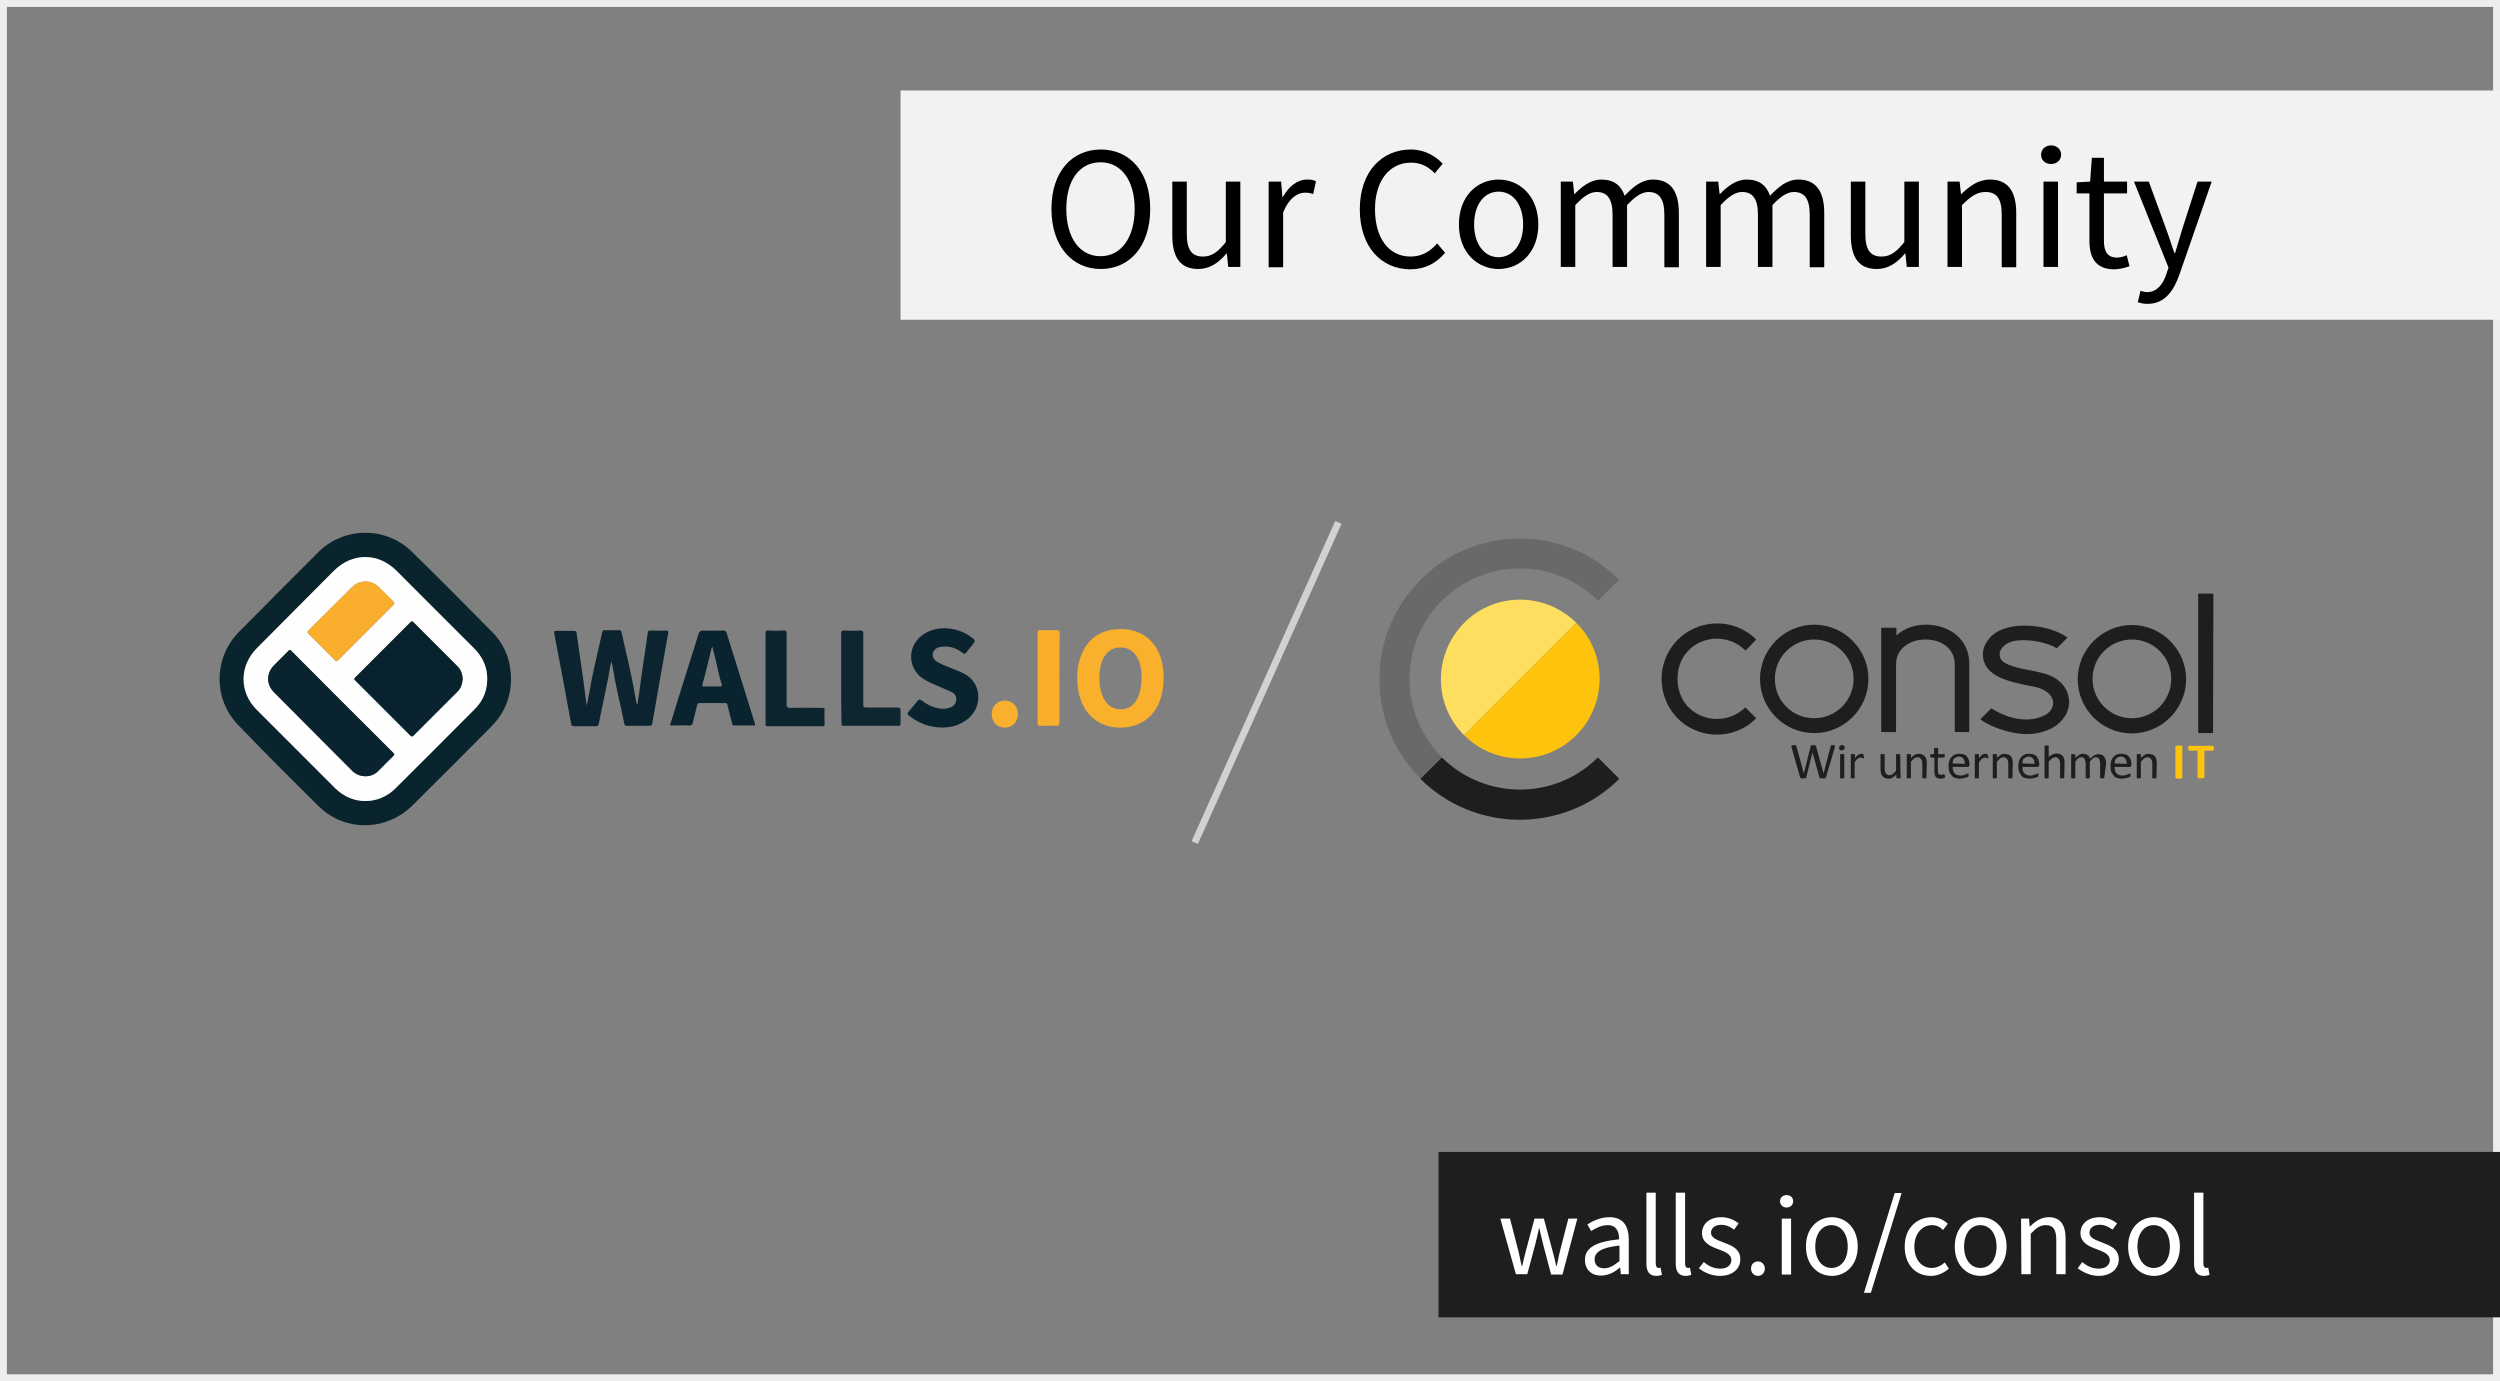 <?xml version="1.0" encoding="utf-8"?>
<!-- Generator: Adobe Illustrator 25.2.0, SVG Export Plug-In . SVG Version: 6.00 Build 0)  -->
<svg version="1.1" id="Ebene_1" xmlns="http://www.w3.org/2000/svg" xmlns:xlink="http://www.w3.org/1999/xlink" x="0px" y="0px"
	 width="724px" height="400px" viewBox="0 0 724 400" style="enable-background:new 0 0 724 400;" xml:space="preserve">
<rect x="0" y="0" width="724" height="400" fill="#808080" stroke="none"/>
<style type="text/css">
	.st0{fill:#EDEDED;}
	.st1{fill:#F2F2F2;}
	.st2{fill:#1E1E1D;}
	.st3{fill:#FFFFFF;}
	.st4{fill:#0A242E;}
	.st5{fill:#0B242F;}
	.st6{fill:#F9B02D;}
	.st7{fill:#0A242F;}
	.st8{fill:#0D2630;}
	.st9{fill:#0C252F;}
	.st10{fill:#F9AF2C;}
	.st11{fill:#F9B02E;}
	.st12{fill:#FEFEFE;}
	.st13{fill:#08232D;}
	.st14{fill:#09242E;}
	.st15{fill:#F9AF2D;}
	.st16{fill:#1E1E1E;}
	.st17{fill:#FEC30D;}
	.st18{fill:#FEDE5F;}
	.st19{fill:#696969;}
	.st20{fill:none;stroke:#D1D1D1;stroke-width:2;stroke-miterlimit:10;}
</style>
<g>
	<path class="st0" d="M722,2v396H2V2H722 M724,0H0v400h724V0L724,0z"/>
</g>
<rect x="260.8" y="26.2" class="st1" width="463.2" height="66.4"/>
<rect x="416.6" y="333.6" class="st2" width="307.4" height="47.9"/>
<g>
	<path class="st3" d="M434.5,352.9h2.8l2.4,9.3c0.4,1.5,0.6,3,1,4.5h0.1c0.4-1.5,0.7-3,1.1-4.5l2.5-9.3h2.7l2.5,9.3
		c0.4,1.5,0.8,3,1.1,4.5h0.1c0.4-1.5,0.6-3,1-4.5l2.4-9.3h2.6l-4.3,16.2h-3.3l-2.3-8.7c-0.4-1.5-0.7-3-1.1-4.7h-0.1
		c-0.4,1.6-0.7,3.2-1.1,4.7l-2.3,8.6H439L434.5,352.9z"/>
	<path class="st3" d="M459,364.9c0-3.5,3-5.3,9.9-6c0-2.1-0.7-4.1-3.3-4.1c-1.9,0-3.5,0.9-4.8,1.7l-1.1-1.9c1.5-1,3.8-2.1,6.4-2.1
		c4,0,5.6,2.6,5.6,6.6v9.9h-2.3l-0.2-1.9h-0.1c-1.5,1.3-3.3,2.3-5.4,2.3C461.1,369.5,459,367.8,459,364.9z M469,365.2v-4.5
		c-5.4,0.6-7.2,2-7.2,4c0,1.8,1.2,2.6,2.8,2.6C466.1,367.3,467.4,366.5,469,365.2z"/>
	<path class="st3" d="M476.8,365.9v-20.5h2.7V366c0,0.8,0.4,1.2,0.8,1.2c0.2,0,0.3,0,0.6-0.1l0.4,2.1c-0.4,0.1-0.9,0.3-1.6,0.3
		C477.6,369.5,476.8,368.2,476.8,365.9z"/>
	<path class="st3" d="M485.3,365.9v-20.5h2.7V366c0,0.8,0.4,1.2,0.8,1.2c0.2,0,0.3,0,0.6-0.1l0.4,2.1c-0.4,0.1-0.9,0.3-1.6,0.3
		C486.1,369.5,485.3,368.2,485.3,365.9z"/>
	<path class="st3" d="M492,367.3l1.4-1.8c1.4,1.1,2.8,1.9,4.8,1.9c2.1,0,3.2-1.1,3.2-2.5c0-1.7-1.9-2.4-3.7-3.1
		c-2.3-0.8-4.8-1.9-4.8-4.7c0-2.6,2.1-4.6,5.6-4.6c2,0,3.8,0.8,5,1.8l-1.3,1.8c-1.1-0.8-2.3-1.4-3.7-1.4c-2,0-3,1.1-3,2.3
		c0,1.5,1.8,2.1,3.6,2.8c2.3,0.9,4.9,1.8,4.9,4.9c0,2.6-2.1,4.8-5.9,4.8C495.7,369.5,493.5,368.5,492,367.3z"/>
	<path class="st3" d="M507.1,367.4c0-1.3,0.9-2.1,2-2.1s2,0.9,2,2.1s-0.9,2.1-2,2.1S507.1,368.6,507.1,367.4z"/>
	<path class="st3" d="M515.5,347.9c0-1.1,0.8-1.8,1.9-1.8s1.9,0.7,1.9,1.8c0,1-0.8,1.8-1.9,1.8S515.5,348.9,515.5,347.9z M516,352.9
		h2.7v16.2H516V352.9z"/>
	<path class="st3" d="M523,361c0-5.4,3.5-8.5,7.5-8.5s7.5,3.1,7.5,8.5s-3.5,8.5-7.5,8.5S523,366.4,523,361z M535.1,361
		c0-3.7-1.9-6.2-4.7-6.2s-4.7,2.5-4.7,6.2s1.9,6.2,4.7,6.2C533.2,367.2,535.1,364.8,535.1,361z"/>
	<path class="st3" d="M548.7,345.5h2l-8.9,28.9h-2L548.7,345.5z"/>
	<path class="st3" d="M551.6,361c0-5.4,3.6-8.5,7.8-8.5c2.1,0,3.6,0.9,4.7,1.9l-1.4,1.8c-0.9-0.9-1.9-1.4-3.2-1.4
		c-2.9,0-5.1,2.5-5.1,6.2s2,6.2,5,6.2c1.5,0,2.8-0.7,3.8-1.6l1.2,1.8c-1.5,1.3-3.3,2.1-5.2,2.1C554.9,369.5,551.6,366.4,551.6,361z"
		/>
	<path class="st3" d="M566.1,361c0-5.4,3.5-8.5,7.5-8.5s7.5,3.1,7.5,8.5s-3.5,8.5-7.5,8.5S566.1,366.4,566.1,361z M578.2,361
		c0-3.7-1.9-6.2-4.7-6.2s-4.7,2.5-4.7,6.2s1.9,6.2,4.7,6.2S578.2,364.8,578.2,361z"/>
	<path class="st3" d="M585.3,352.9h2.3l0.2,2.3h0.1c1.5-1.5,3.2-2.7,5.4-2.7c3.4,0,4.9,2.2,4.9,6.3V369h-2.7v-9.9c0-3-0.9-4.3-3-4.3
		c-1.7,0-2.8,0.8-4.4,2.5V369h-2.7L585.3,352.9L585.3,352.9z"/>
	<path class="st3" d="M601.7,367.3l1.3-1.8c1.4,1.1,2.8,1.9,4.8,1.9c2.1,0,3.2-1.1,3.2-2.5c0-1.7-1.9-2.4-3.7-3.1
		c-2.3-0.8-4.8-1.9-4.8-4.7c0-2.6,2.1-4.6,5.6-4.6c2,0,3.8,0.8,5,1.8l-1.3,1.8c-1.1-0.8-2.3-1.4-3.7-1.4c-2,0-3,1.1-3,2.3
		c0,1.5,1.8,2.1,3.6,2.8c2.3,0.9,4.9,1.8,4.9,4.9c0,2.6-2.1,4.8-5.9,4.8C605.5,369.5,603.3,368.5,601.7,367.3z"/>
	<path class="st3" d="M616.3,361c0-5.4,3.5-8.5,7.5-8.5s7.5,3.1,7.5,8.5s-3.5,8.5-7.5,8.5S616.3,366.4,616.3,361z M628.4,361
		c0-3.7-1.9-6.2-4.7-6.2s-4.7,2.5-4.7,6.2s1.9,6.2,4.7,6.2S628.4,364.8,628.4,361z"/>
	<path class="st3" d="M635.4,365.9v-20.5h2.7V366c0,0.8,0.4,1.2,0.8,1.2c0.2,0,0.3,0,0.6-0.1l0.4,2.1c-0.4,0.1-0.9,0.3-1.6,0.3
		C636.2,369.5,635.4,368.2,635.4,365.9z"/>
</g>
<g id="nKedMS.tif">
	<g>
		<path class="st4" d="M148,196.9c-0.1,5.2-2,9.8-5.8,13.6c-7.5,7.6-15.1,15.1-22.7,22.7c-7.5,7.5-19.5,7.8-27.1,0.4
			C84.5,225.8,76.7,218,69,210c-7.3-7.5-7.2-19.5,0.2-27c7.7-7.8,15.4-15.5,23.1-23.2c7.4-7.3,19.5-7.4,27,0
			c7.9,7.7,15.7,15.6,23.4,23.4C146.3,186.9,148,191.5,148,196.9z M141.1,196.6c0-3.4-1.3-6.4-3.9-9c-7.4-7.4-14.8-14.9-22.3-22.3
			c-5.3-5.3-12.8-5.3-18.1,0c-7.4,7.4-14.9,14.9-22.3,22.4c-5.1,5.1-5.2,12.7-0.1,17.8c7.6,7.6,15.2,15.2,22.8,22.8
			c4.9,4.9,12.5,4.9,17.4,0c7.7-7.7,15.4-15.4,23.1-23.1C139.9,202.8,141,199.9,141.1,196.6z"/>
		<path class="st5" d="M170,204.1c0.2-1.1,0.4-2.1,0.6-3.2c1-6,2.5-11.9,3.8-17.8c0.1-0.4,0.2-0.6,0.7-0.6c1.4,0,2.8,0,4.2,0
			c0.5,0,0.6,0.2,0.7,0.6c1.5,6.6,3.1,13.2,4.2,19.9c0.1,0.4,0.1,0.7,0.4,1.1c0.1-1.1,0.3-2.2,0.5-3.3c0.7-5.9,1.7-11.7,2.5-17.6
			c0.1-0.5,0.2-0.6,0.7-0.6c1.5,0,3,0.1,4.5,0c0.7,0,0.8,0.2,0.7,0.8c-0.9,5.1-1.8,10.1-2.7,15.2c-0.6,3.6-1.3,7.3-1.9,10.9
			c-0.1,0.6-0.3,0.7-0.8,0.7c-2.1,0-4.3,0-6.5,0c-0.5,0-0.7-0.1-0.8-0.6c-1-5.2-2.4-10.3-3.2-15.5c-0.1-0.9-0.3-1.7-0.6-2.6
			c-0.3,1.6-0.6,3.3-0.9,5c-0.9,4.4-1.8,8.7-2.7,13.1c-0.1,0.5-0.3,0.7-0.8,0.7c-2.1,0-4.2,0-6.4,0c-0.5,0-0.7-0.2-0.8-0.7
			c-1.6-8.7-3.2-17.5-4.9-26.2c-0.1-0.5,0-0.7,0.6-0.7c1.7,0,3.4,0,5.1,0c0.6,0,0.7,0.2,0.8,0.7c0.8,6,1.8,12,2.5,18
			c0.1,1,0.3,1.9,0.4,2.9C169.9,204.1,170,204.1,170,204.1z"/>
		<path class="st6" d="M337,195.9c0,3.3-0.5,6.1-1.9,8.8c-2.5,4.5-7,6.3-11.7,6c-6.5-0.5-10.4-5.2-11.2-11.3
			c-0.5-3.5-0.3-7,1.2-10.3c2-4.4,5.5-6.6,10.2-6.9c3.7-0.2,7,0.7,9.7,3.4c2.1,2.2,3.1,4.9,3.5,7.8C337,194.3,337,195.3,337,195.9z
			 M330.6,196.2c0-1.9-0.2-3.7-1.1-5.5c-1-2-2.6-3.2-5-3.2s-3.9,1.2-5,3.2c-0.8,1.6-1.1,3.3-1.1,5.1c-0.1,2.3,0.2,4.5,1.3,6.6
			c1,1.9,2.6,3,4.9,3s3.8-1.2,4.8-3.1C330.3,200.4,330.6,198.4,330.6,196.2z"/>
		<path class="st7" d="M218.7,210.1c-2.1,0-4.1,0-6.1,0c-0.5,0-0.5-0.3-0.6-0.6c-0.4-1.7-0.9-3.5-1.3-5.2c-0.1-0.5-0.3-0.8-0.9-0.7
			c-2.4,0-4.7,0-7.1,0c-0.5,0-0.7,0.1-0.8,0.6c-0.4,1.8-0.9,3.5-1.3,5.2c-0.1,0.5-0.3,0.7-0.9,0.7c-1.9-0.1-3.7,0-5.7,0
			c0.8-2.4,1.5-4.8,2.2-7.1c2-6.5,4.1-12.9,6.1-19.4c0.2-0.8,0.6-1,1.4-1c1.9,0.1,3.8,0,5.8,0c0.5,0,0.7,0.1,0.9,0.6
			c2.8,8.9,5.5,17.7,8.3,26.6C218.6,209.9,218.6,210,218.7,210.1z M206.3,187.3c-0.1,0.2-0.2,0.2-0.2,0.3c-0.9,3.6-1.7,7.2-2.7,10.7
			c-0.1,0.5,0.1,0.5,0.4,0.5c1.6,0,3.1,0,4.7,0c0.6,0,0.6-0.2,0.5-0.6c-0.4-1.2-0.7-2.5-1-3.8C207.5,192,206.9,189.7,206.3,187.3z"
			/>
		<path class="st7" d="M272.7,210.7c-3.5-0.1-6.7-1.2-9.5-3.5c-0.5-0.4-0.5-0.6-0.1-1.1c0.9-1,1.8-2.1,2.7-3.2
			c0.3-0.4,0.5-0.4,1-0.1c1.6,1.2,3.4,2.1,5.4,2.4c0.9,0.1,1.8,0.1,2.7-0.2c1-0.3,1.8-0.9,2-2.1c0.2-1.2-0.4-2.1-1.4-2.5
			c-1.9-0.9-3.8-1.7-5.6-2.5c-1-0.4-1.9-0.9-2.8-1.5c-4.3-3.1-4.3-9.2-0.1-12.4c3.8-2.9,9.9-2.7,14.1,0.4c1.5,1.1,1.5,1.1,0.4,2.5
			c-0.6,0.7-1.2,1.4-1.7,2.1c-0.3,0.4-0.5,0.5-1,0.1c-1.8-1.4-3.8-2.1-6.1-1.8c-0.9,0.1-1.8,0.4-2.3,1.3c-0.7,1.1-0.2,2.4,1.2,3.2
			c1.9,1,4,1.7,5.9,2.5c0.4,0.2,0.9,0.4,1.3,0.6c6.1,2.8,5.7,10.7,0.8,13.8C277.4,210.2,275.2,210.7,272.7,210.7z"/>
		<path class="st8" d="M243.6,196.4c0-4.3,0-8.6,0-12.9c0-0.6,0.1-0.9,0.9-0.9c1.5,0.1,3.1,0.1,4.6,0c0.7,0,0.9,0.2,0.9,0.9
			c0,6.8,0,13.7,0,20.5c0,0.8,0.2,0.9,1,0.9c3,0,6,0,9,0c0.6,0,0.8,0.2,0.8,0.8c0,1.3,0,2.6,0,3.8c0,0.4,0,0.7-0.6,0.7
			c-5.3,0-10.6,0-15.9,0c-0.7,0-0.6-0.4-0.6-0.8C243.6,205.1,243.6,200.7,243.6,196.4z"/>
		<path class="st9" d="M221.7,196.4c0-4.3,0-8.7,0-13c0-0.7,0.2-0.8,0.8-0.8c1.5,0.1,3,0.1,4.4,0c0.7,0,0.9,0.1,0.9,0.9
			c0,6.8,0,13.6,0,20.4c0,0.9,0.2,1.1,1.1,1.1c3.1-0.1,6.1,0,9.2,0c0.5,0,0.8,0.1,0.7,0.7c-0.1,1.3,0,2.7,0,4c0,0.4-0.1,0.6-0.5,0.6
			c-5.3,0-10.6,0-16,0c-0.7,0-0.6-0.4-0.6-0.8C221.7,205.1,221.7,200.7,221.7,196.4z"/>
		<path class="st10" d="M306.8,196.4c0,4.3,0,8.6,0,12.9c0,0.7-0.2,0.9-0.9,0.9c-1.6-0.1-3.1,0-4.7,0c-0.5,0-0.7-0.1-0.7-0.7
			c0-8.8,0-17.5,0-26.3c0-0.6,0.2-0.7,0.7-0.7c1.6,0,3.3,0,4.9,0c0.6,0,0.8,0.2,0.8,0.8C306.8,187.7,306.8,192,306.8,196.4z"/>
		<path class="st11" d="M287.2,206.8c0-2.3,1.6-3.9,3.8-3.9c2.2,0,3.8,1.6,3.8,3.9c0,2.2-1.6,3.9-3.7,3.9
			C288.8,210.8,287.2,209.1,287.2,206.8z"/>
		<path class="st12" d="M141.1,196.6c0,3.3-1.1,6.2-3.5,8.6c-7.7,7.7-15.3,15.4-23.1,23.1c-4.9,4.9-12.5,4.9-17.4,0
			c-7.6-7.6-15.2-15.2-22.8-22.8c-5.1-5.1-5-12.7,0.1-17.8c7.4-7.5,14.9-14.9,22.3-22.4c5.3-5.3,12.8-5.3,18.1,0
			c7.4,7.4,14.8,14.9,22.3,22.3C139.8,190.2,141.1,193.2,141.1,196.6z M134,196.6c-0.1-1.4-0.5-2.7-1.6-3.8
			c-4.2-4.2-8.4-8.4-12.6-12.6c-0.4-0.4-0.6-0.4-1,0c-5.3,5.3-10.6,10.6-15.9,15.9c-0.4,0.4-0.4,0.6,0,0.9
			c5.3,5.3,10.6,10.6,15.9,15.9c0.4,0.4,0.6,0.4,1,0c4.2-4.3,8.5-8.5,12.7-12.7C133.5,199.3,133.9,198,134,196.6z M105.9,224.8
			c1.4,0,2.7-0.5,3.7-1.5c1.4-1.4,2.9-2.9,4.3-4.3c0.4-0.4,0.4-0.6,0-0.9c-9.8-9.8-19.7-19.7-29.5-29.5c-0.4-0.4-0.6-0.3-0.9,0
			c-1.4,1.4-2.8,2.8-4.2,4.2c-2.2,2.2-2.2,5.4,0,7.7c7.6,7.6,15.2,15.2,22.8,22.9C103.1,224.3,104.4,224.8,105.9,224.8z M106,168.4
			c-1.4,0-2.7,0.4-3.8,1.4c-4.3,4.3-8.6,8.6-12.9,12.8c-0.3,0.4-0.3,0.6,0,0.9c2.6,2.5,5.1,5.1,7.7,7.7c0.3,0.4,0.5,0.4,0.9,0
			c5.3-5.3,10.7-10.7,16-16c0.4-0.4,0.4-0.6,0-1c-1.5-1.4-2.9-2.9-4.3-4.3C108.6,169,107.4,168.5,106,168.4z"/>
		<path class="st13" d="M134,196.6c-0.1,1.4-0.5,2.7-1.5,3.7c-4.2,4.2-8.5,8.5-12.7,12.7c-0.4,0.4-0.6,0.4-1,0
			c-5.3-5.3-10.6-10.6-15.9-15.9c-0.4-0.4-0.4-0.6,0-0.9c5.3-5.3,10.6-10.6,15.9-15.9c0.4-0.4,0.6-0.4,1,0
			c4.2,4.2,8.4,8.4,12.6,12.6C133.5,193.9,133.9,195.2,134,196.6z"/>
		<path class="st14" d="M105.9,224.8c-1.5,0-2.7-0.5-3.8-1.5c-7.6-7.6-15.2-15.2-22.8-22.9c-2.2-2.2-2.2-5.4,0-7.7
			c1.4-1.4,2.8-2.8,4.2-4.2c0.3-0.4,0.5-0.4,0.9,0c9.8,9.9,19.7,19.7,29.5,29.5c0.4,0.4,0.3,0.6,0,0.9c-1.5,1.4-2.9,2.9-4.3,4.3
			C108.5,224.3,107.3,224.8,105.9,224.8z"/>
		<path class="st15" d="M106,168.4c1.4,0,2.6,0.5,3.6,1.5c1.5,1.4,2.9,2.9,4.3,4.3c0.4,0.4,0.3,0.6,0,1c-5.3,5.3-10.7,10.7-16,16
			c-0.3,0.4-0.6,0.3-0.9,0c-2.5-2.6-5.1-5.1-7.7-7.7c-0.3-0.4-0.3-0.6,0-0.9c4.3-4.3,8.6-8.6,12.9-12.8
			C103.2,168.8,104.6,168.4,106,168.4z"/>
	</g>
</g>
<g>
	<g>
		<path class="st16" d="M528.8,225.1c0,0.1,0,0.1-0.1,0.2c0,0-0.1,0.1-0.2,0.1s-0.2,0-0.2,0c-0.1,0-0.2,0-0.4,0s-0.3,0-0.4,0
			c-0.1,0-0.2,0-0.3,0s-0.1-0.1-0.2-0.1c0,0-0.1-0.1-0.1-0.2l-2-7.2l0,0l-1.8,7.2c0,0.1,0,0.1-0.1,0.2l-0.1,0.1c0,0-0.1,0-0.2,0
			s-0.2,0-0.4,0s-0.3,0-0.4,0s-0.2,0-0.3,0s-0.1-0.1-0.2-0.1c0,0-0.1-0.1-0.1-0.2l-2.5-8.8c0-0.1,0-0.2,0-0.3s0-0.1,0.1-0.1
			c0,0,0.1-0.1,0.2-0.1c0.1,0,0.2,0,0.4,0c0.1,0,0.3,0,0.4,0c0.1,0,0.2,0,0.2,0s0.1,0,0.1,0.1v0.1l2.2,8l0,0l2-8
			c0-0.1,0-0.1,0.1-0.1l0.1-0.1c0,0,0.1,0,0.2,0c0.1,0,0.2,0,0.4,0c0.1,0,0.2,0,0.3,0s0.1,0,0.2,0c0,0,0.1,0,0.1,0.1
			c0,0,0,0.1,0.1,0.1l2.2,8l0,0l2.1-8v-0.1c0,0,0-0.1,0.1-0.1c0,0,0.1,0,0.2,0c0.1,0,0.2,0,0.3,0s0.3,0,0.3,0c0.1,0,0.1,0,0.2,0.1
			l0.1,0.1c0,0,0,0.1,0,0.3L528.8,225.1z"/>
		<path class="st16" d="M534.2,216.5c0,0.3-0.1,0.5-0.2,0.6s-0.3,0.2-0.6,0.2s-0.5,0-0.6-0.1s-0.2-0.3-0.2-0.6s0.1-0.5,0.2-0.6
			s0.3-0.2,0.6-0.2s0.5,0,0.6,0.1S534.2,216.2,534.2,216.5z M534.1,225.2v0.1c0,0-0.1,0-0.1,0.1c0,0-0.1,0-0.2,0s-0.2,0-0.3,0
			s-0.2,0-0.3,0s-0.1,0-0.2,0c0,0-0.1,0-0.1-0.1s0-0.1,0-0.1v-6.6v-0.1c0,0,0-0.1,0.1-0.1c0,0,0.1,0,0.2,0c0.1,0,0.2,0,0.3,0
			s0.2,0,0.3,0s0.1,0,0.2,0c0,0,0.1,0,0.1,0.1v0.1V225.2z"/>
		<path class="st16" d="M539.8,219c0,0.1,0,0.2,0,0.3s0,0.1,0,0.2c0,0,0,0.1-0.1,0.1h-0.1h-0.1c-0.1,0-0.1,0-0.2-0.1
			c-0.1,0-0.1,0-0.2-0.1c-0.1,0-0.2,0-0.3,0s-0.2,0-0.4,0.1c-0.1,0-0.2,0.1-0.4,0.2s-0.3,0.3-0.4,0.4c-0.1,0.2-0.4,0.4-0.5,0.7v4.4
			v0.1c0,0-0.1,0-0.1,0.1c0,0-0.1,0-0.2,0s-0.1,0-0.2,0c-0.1,0-0.2,0-0.3,0s-0.1,0-0.2,0c0,0-0.1,0-0.1-0.1v-0.1v-6.6v-0.1
			c0,0,0-0.1,0.1-0.1c0,0,0.1,0,0.2,0s0.2,0,0.3,0s0.2,0,0.3,0s0.1,0,0.2,0c0,0,0.1,0,0.1,0.1v0.1v1c0.2-0.3,0.3-0.5,0.5-0.6
			s0.3-0.3,0.4-0.4c0.1-0.1,0.3-0.2,0.4-0.2c0.1,0,0.3-0.1,0.4-0.1c0.1,0,0.1,0,0.2,0c0.1,0,0.2,0,0.2,0c0.1,0,0.2,0,0.2,0.1
			c0.1,0,0.1,0,0.1,0.1c0,0,0,0,0.1,0.1c0,0,0,0,0,0.1v0.1C539.8,218.8,539.8,218.9,539.8,219z"/>
		<path class="st16" d="M550.4,225.2v0.1c0,0,0,0-0.1,0.1c0,0-0.1,0-0.2,0s-0.2,0-0.3,0s-0.2,0-0.3,0s-0.1,0-0.2,0
			c0,0-0.1,0-0.1-0.1s0-0.1,0-0.1v-0.9c-0.4,0.4-0.8,0.7-1.1,0.9s-0.8,0.3-1.1,0.3c-0.4,0-0.8-0.1-1.1-0.2c-0.3-0.1-0.5-0.3-0.8-0.6
			c-0.2-0.2-0.3-0.6-0.4-0.9c-0.1-0.3-0.1-0.8-0.1-1.2v-4v-0.1c0,0,0-0.1,0.1-0.1c0,0,0.1,0,0.2,0c0.1,0,0.2,0,0.3,0s0.2,0,0.3,0
			s0.1,0,0.2,0c0,0,0.1,0,0.1,0.1v0.1v3.9c0,0.4,0,0.7,0.1,0.9s0.1,0.4,0.3,0.6c0.1,0.2,0.3,0.3,0.4,0.4c0.2,0.1,0.4,0.1,0.6,0.1
			c0.3,0,0.6-0.1,0.9-0.3c0.3-0.2,0.6-0.6,1-1v-4.6v-0.1c0,0,0-0.1,0.1-0.1c0,0,0.1,0,0.2,0c0.1,0,0.2,0,0.3,0s0.2,0,0.3,0
			s0.1,0,0.2,0c0,0,0.1,0,0.1,0.1v0.1L550.4,225.2L550.4,225.2L550.4,225.2z"/>
		<path class="st16" d="M557.9,225.2v0.1c0,0-0.1,0-0.1,0.1c0,0-0.1,0-0.2,0s-0.2,0-0.3,0s-0.2,0-0.3,0s-0.1,0-0.2,0
			c0,0-0.1,0-0.1-0.1v-0.1v-3.9c0-0.4,0-0.7-0.1-0.9s-0.1-0.4-0.3-0.6c-0.1-0.2-0.3-0.3-0.4-0.4c-0.2-0.1-0.4-0.1-0.6-0.1
			c-0.3,0-0.6,0.1-0.9,0.3c-0.3,0.2-0.6,0.6-1,1v4.6v0.1c0,0-0.1,0-0.1,0.1c0,0-0.1,0-0.2,0s-0.2,0-0.3,0s-0.2,0-0.3,0s-0.1,0-0.2,0
			c0,0-0.1,0-0.1-0.1v-0.1v-6.6v-0.1c0,0,0-0.1,0.1-0.1c0,0,0.1,0,0.2,0s0.2,0,0.3,0s0.2,0,0.3,0s0.1,0,0.2,0c0,0,0.1,0,0.1,0.1v0.1
			v0.9c0.4-0.4,0.8-0.7,1.1-0.9s0.8-0.3,1.1-0.3c0.4,0,0.8,0.1,1.1,0.2c0.3,0.1,0.5,0.3,0.8,0.6c0.2,0.2,0.3,0.6,0.4,0.9
			c0.1,0.3,0.1,0.8,0.1,1.2L557.9,225.2L557.9,225.2z"/>
		<path class="st16" d="M563.3,224.7c0,0.1,0,0.3,0,0.3s0,0.1-0.1,0.2c0,0-0.1,0.1-0.2,0.1s-0.2,0.1-0.3,0.1s-0.2,0-0.3,0.1
			c-0.1,0-0.2,0-0.3,0c-0.3,0-0.7,0-0.9-0.1s-0.4-0.2-0.6-0.4s-0.3-0.4-0.3-0.7c-0.1-0.3-0.1-0.6-0.1-1v-3.9h-0.9
			c-0.1,0-0.1,0-0.2-0.1s-0.1-0.2-0.1-0.4c0-0.1,0-0.2,0-0.2c0-0.1,0-0.1,0-0.2c0,0,0-0.1,0.1-0.1h0.1h0.9v-1.6v-0.1
			c0,0,0-0.1,0.1-0.1c0,0,0.1,0,0.2,0c0.1,0,0.2,0,0.3,0s0.2,0,0.3,0s0.1,0,0.2,0c0,0,0.1,0,0.1,0.1v0.1v1.6h1.7h0.1
			c0,0,0.1,0,0.1,0.1c0,0,0,0.1,0,0.2s0,0.1,0,0.2c0,0.2,0,0.3-0.1,0.4s-0.1,0.1-0.2,0.1h-1.7v3.7c0,0.4,0.1,0.8,0.2,1
			c0.1,0.2,0.4,0.3,0.7,0.3c0.1,0,0.2,0,0.3,0s0.2,0,0.2-0.1c0.1,0,0.1,0,0.2-0.1h0.1c0,0,0,0,0.1,0c0,0,0,0,0.1,0.1v0.1
			C563.1,224.4,563.3,224.6,563.3,224.7z"/>
		<path class="st16" d="M570.3,221.6c0,0.2,0,0.3-0.1,0.4s-0.2,0.1-0.3,0.1h-4.4c0,0.4,0,0.7,0.1,1s0.2,0.6,0.4,0.8s0.4,0.4,0.7,0.5
			s0.6,0.2,1,0.2c0.3,0,0.6,0,0.8-0.1s0.5-0.1,0.7-0.2c0.2-0.1,0.3-0.1,0.4-0.2c0.1-0.1,0.2-0.1,0.3-0.1h0.1c0,0,0,0,0.1,0.1v0.1
			c0,0,0,0.1,0,0.2c0,0.1,0,0.1,0,0.2s0,0.1,0,0.1v0.1c0,0,0,0.1-0.1,0.1c0,0-0.1,0.1-0.2,0.1c-0.1,0.1-0.3,0.1-0.5,0.2
			c-0.2,0.1-0.4,0.1-0.8,0.2c-0.3,0-0.6,0.1-0.9,0.1c-0.5,0-1-0.1-1.4-0.2c-0.4-0.1-0.8-0.4-1-0.7s-0.5-0.7-0.7-1.1
			c-0.1-0.4-0.2-1-0.2-1.6s0.1-1.1,0.2-1.5c0.1-0.4,0.4-0.9,0.7-1.2s0.6-0.6,1-0.7c0.4-0.2,0.8-0.2,1.3-0.2s1,0.1,1.3,0.2
			c0.4,0.2,0.7,0.4,0.9,0.7s0.4,0.6,0.5,1s0.2,0.8,0.2,1.2L570.3,221.6L570.3,221.6L570.3,221.6z M569,221.2c0-0.6-0.1-1.1-0.4-1.5
			s-0.8-0.6-1.3-0.6c-0.3,0-0.6,0.1-0.8,0.2c-0.2,0.1-0.4,0.3-0.6,0.4s-0.3,0.4-0.3,0.6c-0.1,0.2-0.1,0.5-0.1,0.8L569,221.2
			L569,221.2z"/>
		<path class="st16" d="M575.8,219c0,0.1,0,0.2,0,0.3s0,0.1,0,0.2c0,0,0,0.1-0.1,0.1h-0.1h-0.1c-0.1,0-0.1,0-0.2-0.1
			c-0.1,0-0.1,0-0.2-0.1c-0.1,0-0.2,0-0.3,0s-0.2,0-0.4,0.1c-0.1,0-0.2,0.1-0.4,0.2s-0.3,0.3-0.4,0.4c-0.1,0.2-0.3,0.4-0.5,0.7v4.4
			v0.1c0,0-0.1,0-0.1,0.1c0,0-0.1,0-0.2,0s-0.2,0-0.3,0s-0.2,0-0.3,0s-0.1,0-0.2,0c0,0-0.1,0-0.1-0.1v-0.1v-6.6v-0.1
			c0,0,0-0.1,0.1-0.1c0,0,0.1,0,0.2,0s0.2,0,0.3,0s0.2,0,0.3,0s0.1,0,0.2,0c0,0,0.1,0,0.1,0.1v0.1v1c0.2-0.3,0.3-0.5,0.5-0.6
			s0.3-0.3,0.4-0.4c0.1-0.1,0.3-0.2,0.4-0.2c0.1,0,0.3-0.1,0.4-0.1c0.1,0,0.1,0,0.2,0c0.1,0,0.2,0,0.2,0c0.1,0,0.2,0,0.2,0.1
			c0.1,0,0.1,0,0.1,0.1c0,0,0,0,0.1,0.1c0,0,0,0,0,0.1v0.1C575.8,218.8,575.8,218.9,575.8,219z"/>
		<path class="st16" d="M582.8,225.2v0.1c0,0-0.1,0-0.1,0.1c0,0-0.1,0-0.2,0s-0.2,0-0.3,0s-0.2,0-0.3,0s-0.1,0-0.2,0
			c0,0-0.1,0-0.1-0.1v-0.1v-3.9c0-0.4,0-0.7-0.1-0.9s-0.1-0.4-0.3-0.6c-0.1-0.2-0.3-0.3-0.4-0.4c-0.2-0.1-0.4-0.1-0.6-0.1
			c-0.3,0-0.6,0.1-0.9,0.3c-0.3,0.2-0.6,0.6-1,1v4.6v0.1c0,0-0.1,0-0.1,0.1c0,0-0.1,0-0.2,0s-0.2,0-0.3,0s-0.2,0-0.3,0s-0.1,0-0.2,0
			c0,0-0.1,0-0.1-0.1v-0.1v-6.6v-0.1c0,0,0-0.1,0.1-0.1c0,0,0.1,0,0.2,0s0.2,0,0.3,0s0.2,0,0.3,0s0.1,0,0.2,0c0,0,0.1,0,0.1,0.1v0.1
			v0.9c0.4-0.4,0.8-0.7,1.1-0.9s0.8-0.3,1.1-0.3c0.4,0,0.8,0.1,1.1,0.2c0.3,0.1,0.5,0.3,0.8,0.6c0.2,0.2,0.3,0.6,0.4,0.9
			c0.1,0.3,0.1,0.8,0.1,1.2L582.8,225.2L582.8,225.2z"/>
		<path class="st16" d="M590.5,221.6c0,0.2,0,0.3-0.1,0.4s-0.2,0.1-0.3,0.1h-4.4c0,0.4,0,0.7,0.1,1s0.2,0.6,0.4,0.8s0.4,0.4,0.7,0.5
			s0.6,0.2,1,0.2c0.3,0,0.6,0,0.8-0.1s0.5-0.1,0.7-0.2s0.3-0.1,0.4-0.2c0.1-0.1,0.2-0.1,0.3-0.1h0.1c0,0,0,0,0.1,0.1v0.1
			c0,0,0,0.1,0,0.2c0,0.1,0,0.1,0,0.2s0,0.1,0,0.1v0.1c0,0,0,0.1-0.1,0.1c0,0-0.1,0.1-0.2,0.1c-0.1,0.1-0.3,0.1-0.5,0.2
			c-0.2,0.1-0.4,0.1-0.8,0.2c-0.3,0-0.6,0.1-0.9,0.1c-0.5,0-1-0.1-1.4-0.2c-0.4-0.1-0.8-0.4-1-0.7s-0.5-0.7-0.7-1.1
			c-0.1-0.4-0.2-1-0.2-1.6s0.1-1.1,0.2-1.5s0.4-0.9,0.7-1.2s0.6-0.6,1-0.7c0.4-0.2,0.8-0.2,1.3-0.2s1,0.1,1.3,0.2
			c0.4,0.2,0.7,0.4,0.9,0.7s0.4,0.6,0.5,1s0.2,0.8,0.2,1.2L590.5,221.6L590.5,221.6L590.5,221.6z M589.2,221.2
			c0-0.6-0.1-1.1-0.4-1.5s-0.8-0.6-1.3-0.6c-0.3,0-0.6,0.1-0.8,0.2c-0.2,0.1-0.4,0.3-0.6,0.4s-0.3,0.4-0.3,0.6
			c-0.1,0.2-0.1,0.5-0.1,0.8L589.2,221.2L589.2,221.2z"/>
		<path class="st16" d="M597.8,225.2v0.1c0,0-0.1,0-0.1,0.1c0,0-0.1,0-0.2,0s-0.2,0-0.3,0s-0.2,0-0.3,0s-0.1,0-0.2,0
			c0,0-0.1,0-0.1-0.1v-0.1v-3.9c0-0.4,0-0.7-0.1-0.9s-0.1-0.4-0.3-0.6c-0.1-0.2-0.3-0.3-0.4-0.4c-0.2-0.1-0.4-0.1-0.6-0.1
			c-0.3,0-0.6,0.1-0.9,0.3c-0.3,0.2-0.6,0.6-1,1v4.6v0.1c0,0-0.1,0-0.1,0.1c0,0-0.1,0-0.2,0s-0.2,0-0.3,0s-0.2,0-0.3,0s-0.1,0-0.2,0
			c0,0-0.1,0-0.1-0.1v-0.1v-9.1V216c0,0,0-0.1,0.1-0.1c0,0,0.1,0,0.2,0c0.1,0,0.2,0,0.3,0s0.2,0,0.3,0s0.1,0,0.2,0
			c0,0,0.1,0,0.1,0.1v0.1v3.2c0.3-0.4,0.7-0.6,1.1-0.8s0.7-0.3,1.1-0.3c0.4,0,0.8,0.1,1.1,0.2c0.3,0.1,0.5,0.3,0.8,0.6
			c0.2,0.2,0.3,0.6,0.4,0.9c0.1,0.3,0.1,0.8,0.1,1.2L597.8,225.2L597.8,225.2z"/>
		<path class="st16" d="M609.4,225.2v0.1c0,0-0.1,0-0.1,0.1c0,0-0.1,0-0.2,0s-0.2,0-0.3,0s-0.2,0-0.3,0s-0.1,0-0.2,0
			c0,0-0.1,0-0.1-0.1v-0.1v-4c0-0.3,0-0.6-0.1-0.8s-0.1-0.4-0.2-0.6s-0.2-0.3-0.4-0.4c-0.2-0.1-0.4-0.1-0.6-0.1
			c-0.3,0-0.6,0.1-0.8,0.3s-0.6,0.6-0.9,1v4.6v0.1c0,0-0.1,0-0.1,0.1c0,0-0.1,0-0.2,0c-0.1,0-0.2,0-0.3,0s-0.2,0-0.3,0s-0.1,0-0.2,0
			c0,0-0.1,0-0.1-0.1v-0.1v-4c0-0.3,0-0.6-0.1-0.8s-0.1-0.4-0.2-0.6s-0.2-0.3-0.4-0.4c-0.2-0.1-0.4-0.1-0.6-0.1
			c-0.3,0-0.6,0.1-0.8,0.3c-0.3,0.2-0.6,0.6-0.9,1v4.6v0.1c0,0-0.1,0-0.1,0.1c0,0-0.1,0-0.2,0s-0.2,0-0.3,0s-0.2,0-0.3,0
			s-0.1,0-0.2,0c0,0-0.1,0-0.1-0.1v-0.1v-6.6v-0.1c0,0,0-0.1,0.1-0.1c0,0,0.1,0,0.2,0s0.2,0,0.3,0s0.2,0,0.3,0s0.1,0,0.2,0
			c0,0,0.1,0,0.1,0.1v0.1v0.9c0.4-0.4,0.8-0.7,1.1-0.9s0.7-0.3,1.1-0.3c0.3,0,0.5,0,0.8,0.1c0.2,0.1,0.4,0.2,0.6,0.3
			c0.2,0.1,0.3,0.2,0.4,0.4c0.1,0.2,0.2,0.3,0.3,0.6c0.2-0.2,0.4-0.4,0.7-0.6c0.2-0.2,0.4-0.3,0.6-0.4c0.2-0.1,0.4-0.2,0.5-0.2
			c0.2,0,0.3-0.1,0.5-0.1c0.4,0,0.8,0.1,1.1,0.2c0.3,0.1,0.5,0.3,0.7,0.6c0.2,0.2,0.3,0.6,0.4,0.9s0.1,0.7,0.1,1.1L609.4,225.2
			L609.4,225.2L609.4,225.2z"/>
		<path class="st16" d="M617.2,221.6c0,0.2,0,0.3-0.1,0.4c-0.1,0.1-0.2,0.1-0.3,0.1h-4.4c0,0.4,0,0.7,0.1,1s0.2,0.6,0.4,0.8
			s0.4,0.4,0.7,0.5s0.6,0.2,1,0.2c0.3,0,0.6,0,0.8-0.1s0.5-0.1,0.7-0.2c0.2-0.1,0.3-0.1,0.4-0.2c0.1-0.1,0.2-0.1,0.3-0.1h0.1
			c0,0,0,0,0.1,0.1v0.1c0,0,0,0.1,0,0.2c0,0.1,0,0.1,0,0.2s0,0.1,0,0.1v0.1c0,0,0,0.1-0.1,0.1c0,0-0.1,0.1-0.2,0.1
			c-0.1,0.1-0.3,0.1-0.5,0.2c-0.2,0.1-0.4,0.1-0.8,0.2c-0.3,0-0.6,0.1-0.9,0.1c-0.5,0-1-0.1-1.4-0.2c-0.4-0.1-0.8-0.4-1-0.7
			s-0.5-0.7-0.7-1.1c-0.1-0.4-0.2-1-0.2-1.6s0.1-1.1,0.2-1.5c0.1-0.4,0.4-0.9,0.7-1.2s0.6-0.6,1-0.7c0.4-0.2,0.8-0.2,1.3-0.2
			s1,0.1,1.3,0.2c0.4,0.2,0.7,0.4,0.9,0.7s0.4,0.6,0.5,1s0.2,0.8,0.2,1.2L617.2,221.6L617.2,221.6L617.2,221.6z M615.9,221.2
			c0-0.6-0.1-1.1-0.4-1.5s-0.8-0.6-1.3-0.6c-0.3,0-0.6,0.1-0.8,0.2c-0.2,0.1-0.4,0.3-0.6,0.4c-0.2,0.2-0.3,0.4-0.3,0.6
			c-0.1,0.2-0.1,0.5-0.1,0.8L615.9,221.2L615.9,221.2z"/>
		<path class="st16" d="M624.5,225.2v0.1c0,0-0.1,0-0.1,0.1c0,0-0.1,0-0.2,0s-0.2,0-0.3,0s-0.2,0-0.3,0s-0.1,0-0.2,0
			c0,0-0.1,0-0.1-0.1s0-0.1,0-0.1v-3.9c0-0.4,0-0.7-0.1-0.9s-0.1-0.4-0.3-0.6c-0.1-0.2-0.3-0.3-0.4-0.4c-0.2-0.1-0.4-0.1-0.6-0.1
			c-0.3,0-0.6,0.1-0.9,0.3c-0.3,0.2-0.6,0.6-1,1v4.6v0.1c0,0-0.1,0-0.1,0.1c0,0-0.1,0-0.2,0s-0.2,0-0.3,0s-0.2,0-0.3,0s-0.1,0-0.2,0
			c0,0-0.1,0-0.1-0.1v-0.1v-6.6v-0.1c0,0,0-0.1,0.1-0.1c0,0,0.1,0,0.2,0s0.2,0,0.3,0s0.2,0,0.3,0s0.1,0,0.2,0c0,0,0.1,0,0.1,0.1v0.1
			v0.9c0.4-0.4,0.8-0.7,1.1-0.9s0.8-0.3,1.1-0.3c0.4,0,0.8,0.1,1.1,0.2c0.3,0.1,0.5,0.3,0.8,0.6c0.2,0.2,0.3,0.6,0.4,0.9
			c0.1,0.3,0.1,0.8,0.1,1.2L624.5,225.2L624.5,225.2z"/>
		<path class="st17" d="M632,225.2v0.1c0,0-0.1,0.1-0.2,0.1c-0.1,0-0.2,0-0.3,0.1c-0.1,0-0.3,0-0.5,0s-0.3,0-0.5,0
			c-0.1,0-0.2,0-0.3-0.1c-0.1,0-0.1-0.1-0.2-0.1v-0.1v-9v-0.1c0,0,0.1-0.1,0.2-0.1s0.2,0,0.3-0.1c0.1,0,0.3,0,0.5,0s0.3,0,0.5,0
			c0.1,0,0.2,0,0.3,0.1c0.1,0,0.1,0.1,0.2,0.1s0,0.1,0,0.1V225.2z"/>
		<path class="st17" d="M641.1,216.7c0,0.1,0,0.3,0,0.4c0,0.1,0,0.2-0.1,0.2c0,0.1-0.1,0.1-0.1,0.1h-0.1h-2.4v7.7v0.1
			c0,0-0.1,0.1-0.2,0.1c-0.1,0-0.2,0-0.3,0.1c-0.1,0-0.3,0-0.5,0s-0.3,0-0.5,0c-0.1,0-0.2,0-0.3-0.1c-0.1,0-0.1-0.1-0.2-0.1v-0.1
			v-7.7H634h-0.1l-0.1-0.1c0-0.1,0-0.1-0.1-0.2c0-0.1,0-0.2,0-0.4s0-0.3,0-0.4c0-0.1,0-0.2,0.1-0.2s0.1-0.1,0.1-0.1h0.1h6.8h0.1
			l0.1,0.1c0,0,0,0.1,0.1,0.2S641.1,216.6,641.1,216.7z"/>
	</g>
	<path class="st16" d="M525.4,212.3c-8.7,0-15.7-7.1-15.7-15.7s7.1-15.7,15.7-15.7s15.7,7.1,15.7,15.7
		C541.1,205.3,534,212.3,525.4,212.3z M525.4,185.2c-6.3,0-11.4,5.1-11.4,11.4s5,11.4,11.4,11.4c6.3,0,11.4-5.1,11.4-11.4
		C536.8,190.3,531.7,185.2,525.4,185.2z"/>
	<path class="st16" d="M617.4,212.4c-8.7,0-15.7-7.1-15.7-15.7s7.1-15.7,15.7-15.7s15.7,7.1,15.7,15.7
		C633.1,205.3,626,212.4,617.4,212.4z M617.4,185.2c-6.3,0-11.4,5.1-11.4,11.4c0,6.3,5.1,11.4,11.4,11.4s11.4-5.1,11.4-11.4
		S623.7,185.2,617.4,185.2z"/>
	<path class="st16" d="M557.7,180.9c-3.3,0-6.2,1.1-8.5,3.1v-2c0-0.1-0.1-0.2-0.2-0.2h-4c-0.1,0-0.2,0.1-0.2,0.2v9.4l0,0
		c0,0.2,0,0.7,0,0.9v19.5c0,0.1,0.1,0.2,0.2,0.2h3.9c0.1,0,0.2-0.1,0.2-0.2v-19.5c0-4.3,3.8-7.1,8.5-7.1s8.5,2.6,8.5,7.3v19.3
		c0,0.1,0.1,0.2,0.2,0.2h3.8c0.1,0,0.2-0.1,0.2-0.2v-19.3C570.5,185.4,564.8,180.9,557.7,180.9z"/>
	<path class="st16" d="M640.9,212.3h-4.2c0,0-0.1,0-0.1-0.1V172c0,0,0-0.1,0.1-0.1h4.2c0,0,0.1,0,0.1,0.1L640.9,212.3
		C641,212.2,641,212.3,640.9,212.3z"/>
	<path class="st16" d="M508.6,185.2c-6.5-6.5-17.3-6.2-23.5,0.9c-5.2,6-5.2,15.1,0,21.1c6.1,7.1,16.9,7.4,23.4,0.9c0,0,0-0.1,0-0.2
		l-3-3h-0.1c-4.7,4.6-12.5,4.4-16.9-0.6c-3.6-4.2-3.6-11.3,0-15.4c4.4-5.1,12.2-5.2,16.9-0.6c0,0,0.1,0,0.2,0L508.6,185.2
		C508.6,185.3,508.6,185.2,508.6,185.2z"/>
	<g>
		<path class="st18" d="M456.5,180.4c-9-9-23.6-9-32.5,0s-9,23.6,0,32.5L456.5,180.4z"/>
	</g>
	<g>
		<path class="st16" d="M440.1,237.4c-10.4,0-20.9-4-28.8-11.9l6.2-6.2c12.5,12.4,32.6,12.5,45.1,0.2c0.1-0.1,0.2-0.1,0.3,0l5.9,5.9
			c0.1,0.1,0.1,0.2,0,0.3C460.9,233.5,450.5,237.4,440.1,237.4z"/>
	</g>
	<g>
		<path class="st16" d="M599.2,202.8c-0.3-3.6-2.7-6.4-7-7.7c-1.1-0.3-2.8-0.7-3.9-0.9c-3.1-0.6-8.2-1.5-9-3.6
			c-0.9-2.5,1.5-4.3,3.3-4.8c3.1-0.9,9.2-0.3,13,1.9h0.1l3-3v-0.1c-4.5-3.2-12.3-4.2-17.4-2.8c-2.9,0.8-4.7,2.1-6,4.2
			c-1.4,2.2-1.3,4.5-0.4,6.4c1.9,4,8,5.2,12.3,6.1c1.1,0.2,2.2,0.4,2.9,0.6c2.7,0.8,4.3,2.4,4.5,4.2c0.1,1.4-0.7,2.9-2.4,3.8
			c-4.8,2.5-10.8,1-15.4-1.9c0,0-0.1,0-0.2,0l-3,3c-0.1,0.1,0,0.1,0,0.2c2.1,1.5,5.5,3,9.5,3.8c1.3,0.2,2.5,0.4,3.8,0.4
			c2.6,0,5.1-0.6,7.3-1.7C597.6,209,599.4,206,599.2,202.8L599.2,202.8z"/>
	</g>
	<path class="st17" d="M456.5,212.9c9-9,9-23.6,0-32.5L424,212.9C433,221.9,447.5,221.9,456.5,212.9z"/>
	<g>
		<path class="st19" d="M417.5,174c12.5-12.4,32.7-12.5,45.2-0.1c0.1,0.1,0.2,0.1,0.2,0l5.9-5.9c0.1-0.1,0.1-0.2,0-0.2
			c-15.8-15.8-41.6-15.8-57.4,0.1c-7.7,7.7-11.9,17.9-11.9,28.8s4.2,21.1,11.9,28.8l6.2-6.2c-6-6-9.4-14.1-9.4-22.6
			S411.5,180.1,417.5,174z"/>
	</g>
</g>
<line class="st20" x1="387.6" y1="151.3" x2="346" y2="244"/>
<g>
	<g>
		<path d="M304.5,60.5c0-10.7,5.9-17.2,14.3-17.2c8.4,0,14.3,6.5,14.3,17.2c0,10.7-5.9,17.4-14.3,17.4
			C310.4,77.9,304.5,71.2,304.5,60.5z M328.6,60.5c0-8.3-3.9-13.5-9.9-13.5c-6,0-9.9,5.1-9.9,13.5s3.9,13.7,9.9,13.7
			C324.7,74.2,328.6,68.8,328.6,60.5z"/>
		<path d="M339.5,68.2V52.6h4.2v15.1c0,4.6,1.4,6.6,4.7,6.6c2.5,0,4.3-1.3,6.6-4.2V52.6h4.2v24.7h-3.5l-0.4-3.9h-0.1
			c-2.3,2.7-4.8,4.5-8.2,4.5C341.8,77.9,339.5,74.5,339.5,68.2z"/>
		<path d="M367.5,52.6h3.5l0.4,4.5h0.1c1.7-3.1,4.2-5.1,7-5.1c1.1,0,1.9,0.1,2.6,0.5l-0.8,3.7c-0.9-0.3-1.4-0.4-2.4-0.4
			c-2.1,0-4.6,1.5-6.3,5.7v15.9h-4.2V52.6z"/>
		<path d="M393.8,60.6c0-10.8,6.3-17.3,14.8-17.3c4.1,0,7.2,2,9.2,4.1l-2.3,2.8c-1.8-1.9-4-3.1-6.8-3.1c-6.3,0-10.5,5.2-10.5,13.5
			c0,8.4,4,13.7,10.3,13.7c3.2,0,5.6-1.4,7.7-3.8l2.3,2.7c-2.6,3.1-5.9,4.8-10.2,4.8C400,77.9,393.8,71.5,393.8,60.6z"/>
		<path d="M422.5,65c0-8.3,5.4-13,11.5-13s11.5,4.8,11.5,13c0,8.2-5.4,12.9-11.5,12.9S422.5,73.2,422.5,65z M441.1,65
			c0-5.7-2.9-9.5-7.1-9.5c-4.3,0-7.1,3.9-7.1,9.5s2.9,9.5,7.1,9.5C438.3,74.4,441.1,70.6,441.1,65z"/>
		<path d="M452,52.6h3.5l0.4,3.6h0.1c2.2-2.3,4.8-4.2,7.7-4.2c3.8,0,5.8,1.8,6.8,4.7c2.6-2.8,5.1-4.7,8.2-4.7c5.1,0,7.5,3.4,7.5,9.7
			v15.7h-4.2V62.2c0-4.6-1.5-6.6-4.6-6.6c-1.9,0-3.9,1.3-6.2,3.8v17.9h-4.2V62.2c0-4.6-1.5-6.6-4.6-6.6c-1.9,0-3.9,1.3-6.2,3.8v17.9
			H452V52.6z"/>
		<path d="M494.1,52.6h3.5l0.4,3.6h0.1c2.2-2.3,4.8-4.2,7.7-4.2c3.8,0,5.8,1.8,6.8,4.7c2.6-2.8,5.1-4.7,8.2-4.7
			c5.1,0,7.5,3.4,7.5,9.7v15.7h-4.2V62.2c0-4.6-1.5-6.6-4.6-6.6c-1.9,0-3.9,1.3-6.2,3.8v17.9h-4.2V62.2c0-4.6-1.5-6.6-4.6-6.6
			c-1.9,0-3.9,1.3-6.2,3.8v17.9h-4.2V52.6z"/>
		<path d="M536,68.2V52.6h4.2v15.1c0,4.6,1.4,6.6,4.7,6.6c2.5,0,4.3-1.3,6.6-4.2V52.6h4.2v24.7h-3.5l-0.4-3.9h-0.1
			c-2.3,2.7-4.8,4.5-8.2,4.5C538.3,77.9,536,74.5,536,68.2z"/>
		<path d="M564,52.6h3.5l0.4,3.6h0.1c2.4-2.3,4.9-4.2,8.3-4.2c5.2,0,7.6,3.4,7.6,9.7v15.7h-4.2V62.2c0-4.6-1.4-6.6-4.7-6.6
			c-2.5,0-4.3,1.3-6.8,3.8v17.9H564V52.6z"/>
		<path d="M591.1,44.8c0-1.6,1.3-2.7,2.9-2.7c1.6,0,2.9,1.1,2.9,2.7c0,1.6-1.3,2.7-2.9,2.7C592.3,47.5,591.1,46.4,591.1,44.8z
			 M591.8,52.6h4.2v24.7h-4.2V52.6z"/>
		<path d="M605.1,69.7V56h-3.7v-3.2l3.9-0.2l0.5-6.9h3.5v6.9h6.7V56h-6.7v13.8c0,3,1,4.8,3.8,4.8c0.9,0,2-0.3,2.8-0.7l0.8,3.2
			c-1.4,0.5-3,0.9-4.6,0.9C606.9,77.9,605.1,74.6,605.1,69.7z"/>
		<path d="M619.1,87.5l0.8-3.3c0.5,0.2,1.2,0.4,1.9,0.4c2.8,0,4.6-2.2,5.6-5.3l0.6-1.8L618,52.6h4.3l5,13.7c0.8,2.1,1.6,4.7,2.4,7
			h0.2c0.7-2.2,1.4-4.8,2.1-7l4.4-13.7h4.1l-9.3,26.8c-1.7,4.9-4.3,8.6-9.3,8.6C620.8,88,619.9,87.8,619.1,87.5z"/>
	</g>
</g>
</svg>
